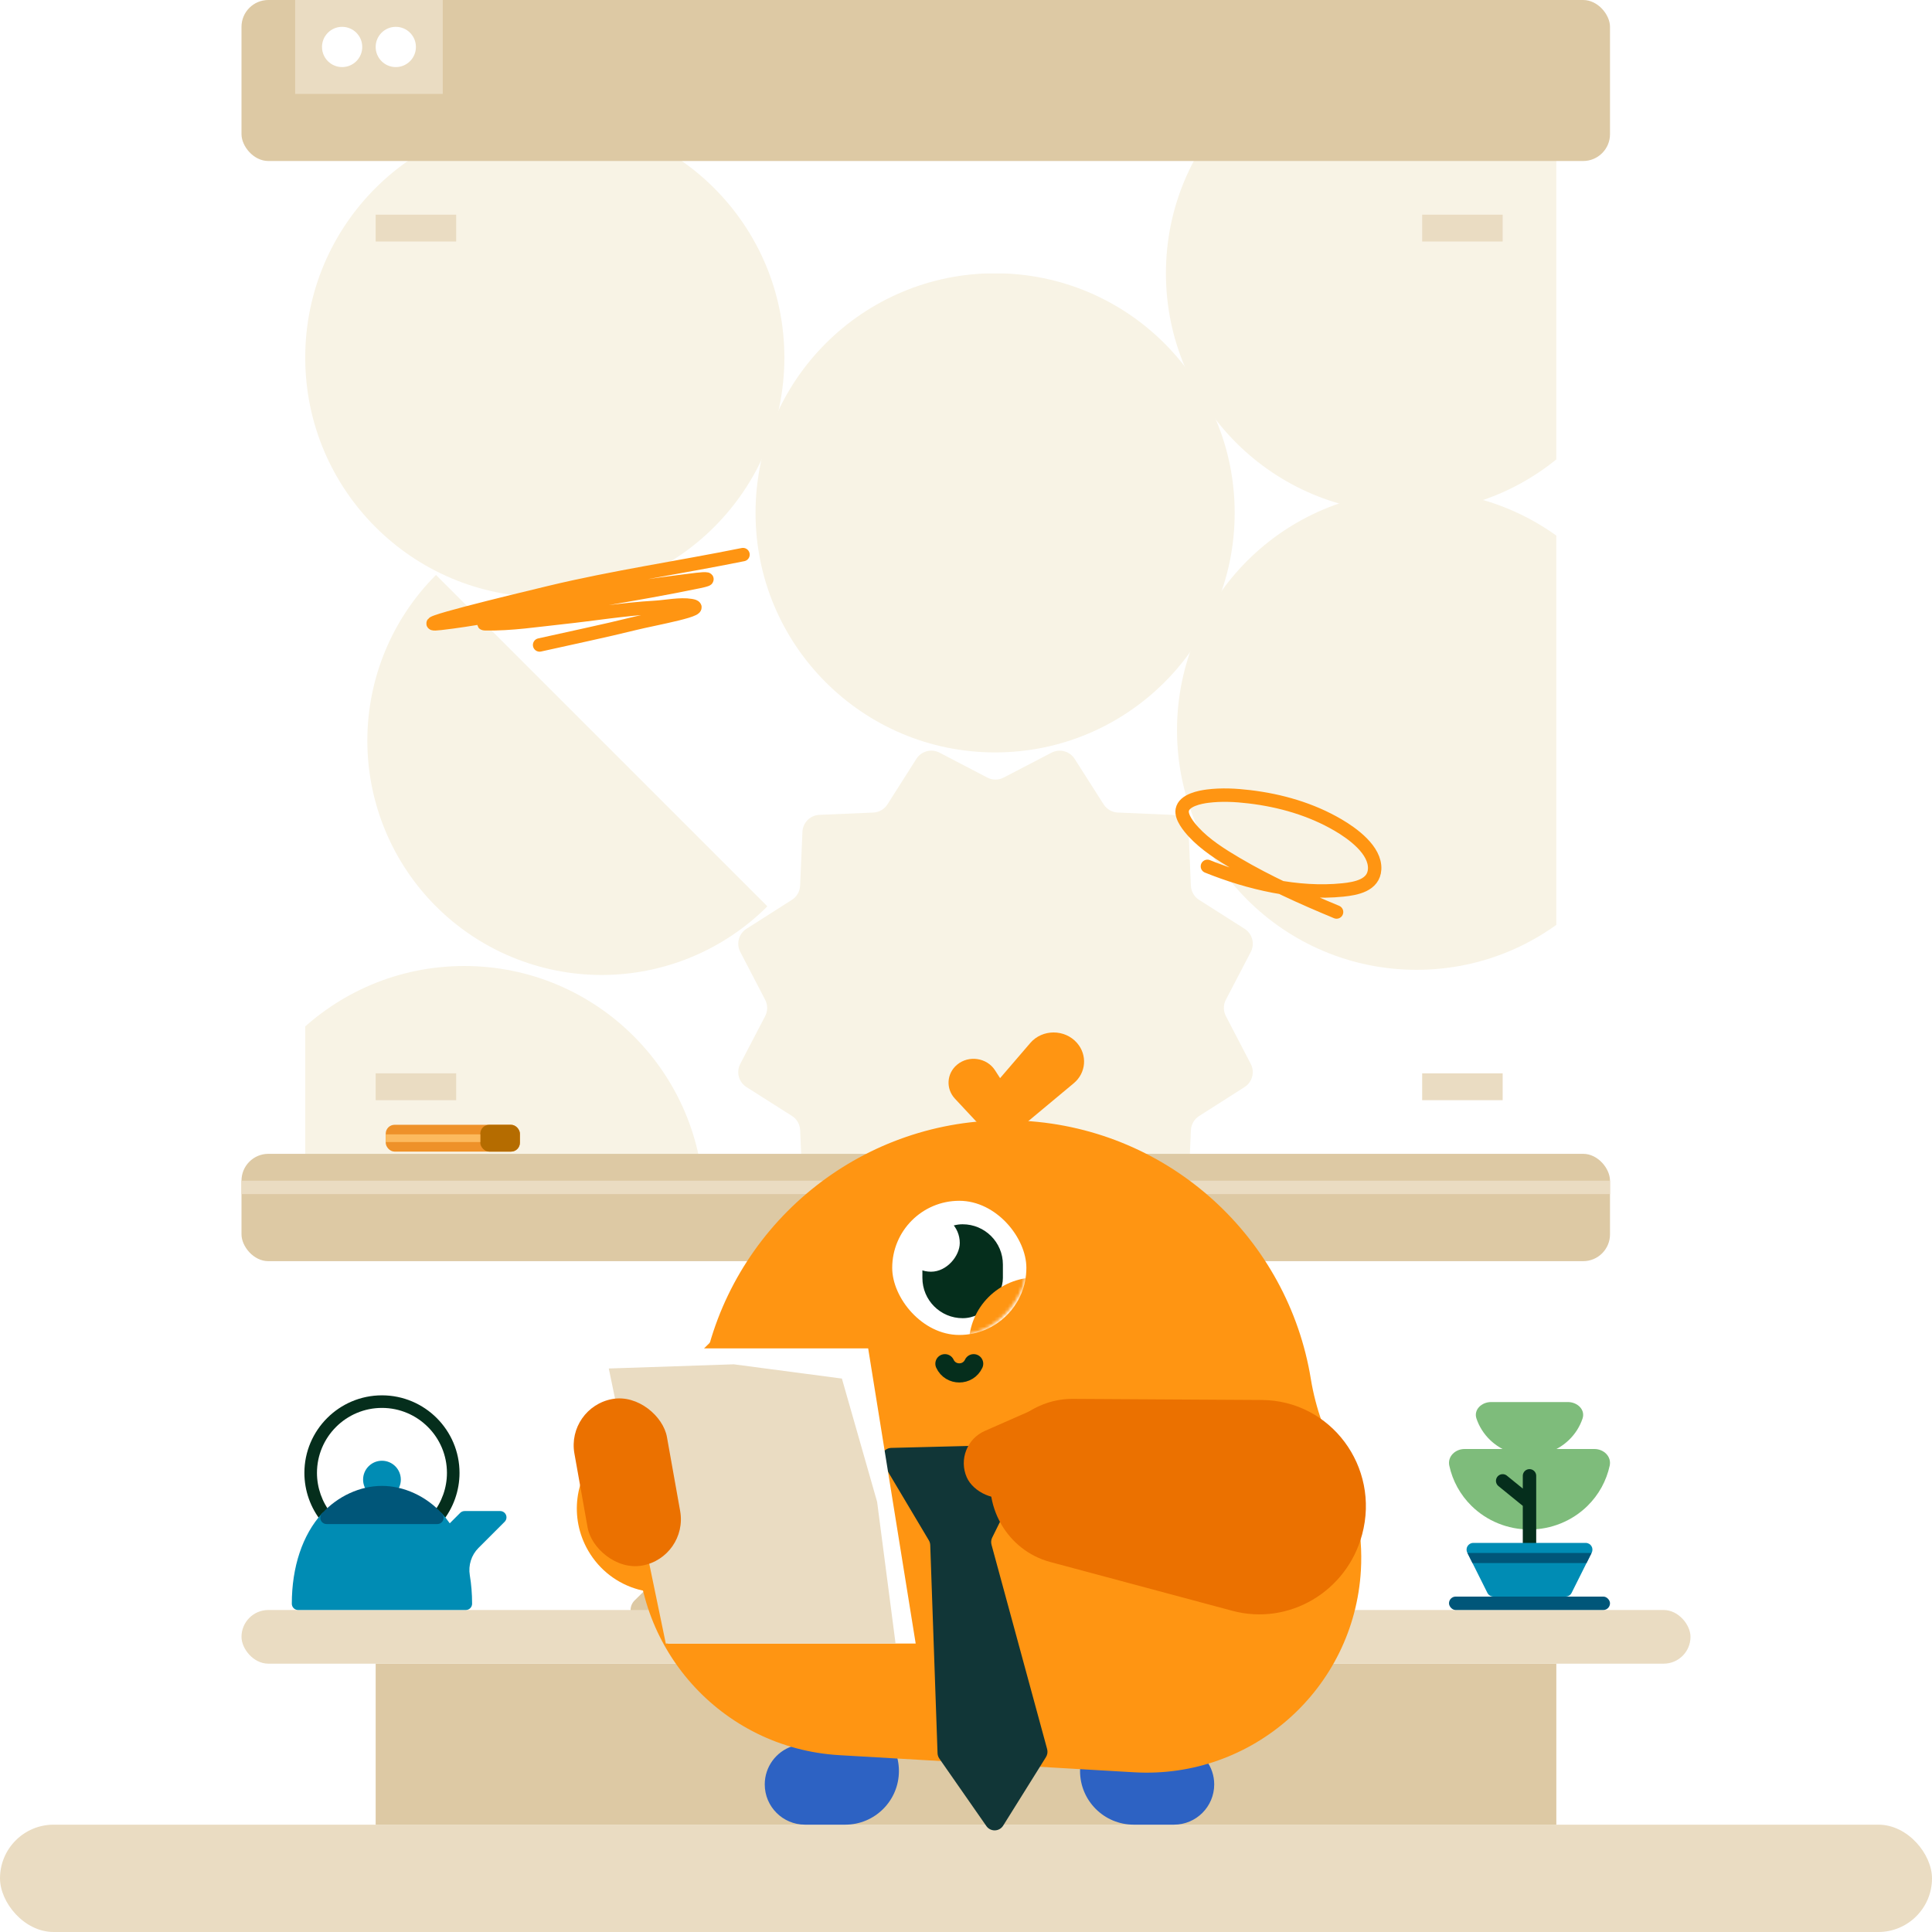 <svg width="576" height="576" viewBox="0 0 576 576" fill="none" xmlns="http://www.w3.org/2000/svg">
<path d="M276 360V397.531M276 435.062V397.531M276 435.062H237.772M276 435.062H314.228M276 397.531L237.772 435.062M276 397.531L314.228 435.062M192 480L237.772 435.062M360 480L314.228 435.062" stroke="#DDC9A4" stroke-width="8" stroke-linecap="round"/>
<rect y="544" width="576" height="32" rx="16" fill="#EADCC2"/>
<rect x="91" y="48" width="373" height="296" fill="white"/>
<g clip-path="url(#clip0_2444_21721)">
<g filter="url(#filter0_i_2444_21721)">
<rect x="91" y="16" width="373" height="328" fill="white"/>
</g>
<path d="M129.979 171.416C123.492 177.903 118.346 185.604 114.835 194.08C111.325 202.556 109.518 211.64 109.518 220.815C109.518 229.989 111.325 239.073 114.835 247.549C118.346 256.025 123.492 263.726 129.979 270.213C136.466 276.7 144.168 281.846 152.643 285.357C161.119 288.868 170.204 290.675 179.378 290.675C188.552 290.675 197.636 288.868 206.112 285.357C214.588 281.846 222.289 276.7 228.776 270.213L129.979 171.416Z" fill="#F8F3E5"/>
<path d="M372.896 317.191C374.162 319.624 373.359 322.621 371.046 324.095L357.496 332.73C356.039 333.658 355.127 335.239 355.053 336.965L354.363 353.003C354.245 355.748 352.046 357.946 349.302 358.062L333.242 358.743C331.511 358.816 329.927 359.732 328.999 361.194L320.398 374.746C318.925 377.066 315.921 377.873 313.484 376.603L299.252 369.182C297.72 368.383 295.895 368.382 294.363 369.18L280.11 376.597C277.677 377.863 274.68 377.06 273.206 374.747L264.57 361.197C263.642 359.74 262.061 358.828 260.336 358.754L244.297 358.064C241.552 357.946 239.355 355.747 239.238 353.003L238.557 336.943C238.484 335.212 237.569 333.628 236.107 332.7L222.554 324.098C220.234 322.626 219.427 319.622 220.698 317.185L228.119 302.953C228.917 301.421 228.918 299.596 228.121 298.064L220.703 283.81C219.437 281.378 220.24 278.38 222.553 276.906L236.104 268.271C237.56 267.343 238.472 265.762 238.546 264.036L239.236 247.997C239.354 245.253 241.552 243.055 244.297 242.938L260.345 242.255C262.073 242.181 263.657 241.267 264.585 239.807L273.201 226.25C274.674 223.932 277.676 223.127 280.112 224.397L294.348 231.82C295.879 232.618 297.704 232.619 299.236 231.821L313.49 224.404C315.923 223.138 318.92 223.941 320.394 226.254L329.029 239.805C329.958 241.261 331.538 242.173 333.264 242.247L349.303 242.937C352.047 243.055 354.245 245.253 354.362 247.998L355.046 264.046C355.119 265.774 356.033 267.358 357.494 268.286L371.05 276.902C373.368 278.375 374.173 281.377 372.903 283.813L365.481 298.049C364.682 299.58 364.681 301.405 365.479 302.937L372.896 317.191Z" fill="#F8F3E5"/>
<circle cx="162.426" cy="106.605" r="71.425" fill="#F8F3E5"/>
<circle cx="296.679" cy="152.899" r="71.425" fill="#F8F3E5"/>
<circle cx="296.679" cy="10.048" r="71.425" fill="white"/>
<circle cx="419.029" cy="81.473" r="71.425" fill="#F8F3E5"/>
<circle cx="138.426" cy="359.426" r="71.425" fill="#F8F3E5"/>
<circle cx="422.335" cy="217.711" r="71.425" fill="#F8F3E5"/>
<g filter="url(#filter1_i_2444_21721)">
<rect x="115" y="336" width="40" height="8" rx="2.645" fill="#EE9129"/>
<rect x="143.197" y="336" width="11.803" height="8" rx="2.645" fill="#B56C00"/>
<rect x="115" y="338.856" width="28.197" height="2.286" fill="#FCBA5E"/>
</g>
<path d="M221.515 165.347C202.305 169.226 182.984 172.039 163.926 176.619C152.971 179.252 120.214 187.144 131.41 185.851C149.813 183.727 168.085 178.741 186.379 175.727C193.467 174.559 200.562 173.639 207.691 172.764C210.435 172.428 212.668 172.503 208.374 173.398C189.206 177.394 169.788 180.062 150.599 183.978C148.551 184.395 142.565 185.936 144.657 185.978C152.324 186.134 160.174 184.902 167.759 184.095C176.893 183.125 186.03 181.598 195.208 181.085C198.504 180.901 202.74 179.984 206.003 180.532C211.776 181.502 194.981 184.454 189.313 185.858C179.879 188.194 170.357 190.157 160.878 192.289" stroke="#FF9512" stroke-width="4" stroke-linecap="round"/>
<path d="M359.975 258.291C372.389 263.302 386.909 266.71 400.342 265.329C404.263 264.926 409.573 263.968 409.831 259.133C410.135 253.435 403.211 248.478 398.937 245.979C390.848 241.248 381.758 238.653 372.492 237.545C368.402 237.056 364.198 236.841 360.099 237.353C357.792 237.641 353.014 238.538 352.473 241.468C352.069 243.653 354.505 246.571 355.822 248.007C359.343 251.846 364.073 254.821 368.529 257.454C378.119 263.12 388.208 267.636 398.48 271.903" stroke="#FF9512" stroke-width="4" stroke-linecap="round"/>
</g>
<rect x="112" y="496" width="352" height="48" fill="#DDC9A4"/>
<rect x="72" y="480" width="432" height="16" rx="8" fill="#EADCC2"/>
<rect x="72" width="408" height="48" rx="8" fill="#DDC9A4"/>
<rect x="72" y="344" width="408" height="32" rx="8" fill="#DDC9A4"/>
<rect x="88" width="44" height="28" fill="#EADCC2"/>
<circle cx="102" cy="14" r="6" fill="white"/>
<circle cx="118" cy="14" r="6" fill="white"/>
<rect x="112" y="64" width="24" height="8" fill="#EADCC2"/>
<rect x="112" y="320" width="24" height="8" fill="#EADCC2"/>
<rect x="424" y="64" width="24" height="8" fill="#EADCC2"/>
<rect x="424" y="320" width="24" height="8" fill="#EADCC2"/>
<rect x="72" y="352" width="408" height="4" fill="#EADCC2"/>
<path d="M475.347 432C478.159 432 480.492 434.262 479.91 436.964C478.939 441.478 476.653 445.658 473.281 448.971C468.698 453.471 462.482 456 456 456C449.518 456 443.302 453.471 438.719 448.971C435.347 445.658 433.061 441.478 432.09 436.964C431.508 434.262 433.841 432 436.653 432L475.347 432Z" fill="#7EBC7B"/>
<path d="M467.426 418C470.295 418 472.697 420.291 471.815 422.919C471.013 425.308 469.631 427.505 467.752 429.314C464.635 432.314 460.408 434 456 434C451.592 434 447.365 432.314 444.248 429.314C442.369 427.505 440.987 425.308 440.185 422.919C439.303 420.291 441.705 418 444.574 418L467.426 418Z" fill="#7EBC7B"/>
<path d="M456 440V448M456 464V448M456 448L448 441.5" stroke="#052E1C" stroke-width="4" stroke-linecap="round" stroke-linejoin="round"/>
<rect x="432" y="476" width="48" height="4" rx="2" fill="#005679"/>
<path d="M437.447 462.894C436.782 461.565 437.749 460 439.236 460H472.764C474.251 460 475.218 461.565 474.553 462.894L468.553 474.894C468.214 475.572 467.521 476 466.764 476H445.236C444.479 476 443.786 475.572 443.447 474.894L437.447 462.894Z" fill="#008CB4"/>
<path fill-rule="evenodd" clip-rule="evenodd" d="M439 466H473L474.5 463H437.5L439 466Z" fill="#005679"/>
<g clip-path="url(#clip1_2444_21721)">
<path d="M113.875 446.75C116.977 446.75 119.5 444.227 119.5 441.125C119.5 438.023 116.977 435.5 113.875 435.5C112.372 435.5 110.96 436.085 109.897 437.147C108.835 438.21 108.25 439.623 108.25 441.125C108.25 444.227 110.773 446.75 113.875 446.75Z" fill="#008CB4"/>
<path d="M97.364 454.375C97.779 454.375 98.197 454.238 98.544 453.956C99.348 453.304 99.471 452.123 98.819 451.319C96.034 447.885 94.5 443.554 94.5 439.125C94.5 428.442 103.191 419.75 113.875 419.75C124.558 419.75 133.25 428.442 133.25 439.125C133.25 443.554 131.716 447.885 128.931 451.319C128.278 452.123 128.401 453.304 129.206 453.956C130.01 454.609 131.191 454.485 131.843 453.681C135.168 449.581 137 444.412 137 439.125C137 426.374 126.626 416 113.875 416C101.124 416 90.75 426.374 90.75 439.125C90.75 444.412 92.581 449.581 95.907 453.681C96.277 454.138 96.818 454.375 97.364 454.375Z" fill="#052E1C"/>
<path d="M138.875 480C139.372 480 139.849 479.803 140.201 479.451C140.552 479.099 140.75 478.623 140.75 478.125C140.75 475.213 140.52 472.357 140.068 469.635C139.573 466.654 140.535 463.617 142.641 461.511L150.451 453.701C150.987 453.165 151.147 452.358 150.857 451.657C150.567 450.957 149.883 450.5 149.125 450.5H138.518C138.021 450.5 137.544 450.698 137.192 451.049L134.087 454.155C133.366 453.115 132.592 452.139 131.775 451.239C131.419 450.848 130.916 450.625 130.387 450.625H97.363C96.835 450.625 96.331 450.848 95.975 451.239C90.188 457.611 87 467.16 87 478.125C87 479.161 87.839 480 88.875 480H138.875Z" fill="#008CB4"/>
<path d="M97.363 454.375H130.387C131.129 454.375 131.801 453.937 132.101 453.259C132.402 452.58 132.274 451.789 131.775 451.239C127.089 446.08 120.397 443 113.875 443C107.353 443 100.661 446.08 95.975 451.239C95.476 451.789 95.348 452.581 95.649 453.259C95.949 453.937 96.621 454.375 97.363 454.375Z" fill="#005679"/>
</g>
<path fill-rule="evenodd" clip-rule="evenodd" d="M151.507 401.075C147.674 401.075 144.567 397.924 144.567 394.038C144.567 390.151 147.674 387 151.507 387C155.339 387 158.446 390.151 158.446 394.038C158.446 397.924 155.339 401.075 151.507 401.075ZM133 415.932C133 420.318 135.967 424.002 139.977 425.03C139.953 425.382 139.94 425.738 139.94 426.097C139.94 434.303 146.499 440.954 154.591 440.954C162.682 440.954 169.241 434.303 169.241 426.097C169.241 417.892 162.682 411.24 154.591 411.24C153.195 411.24 151.845 411.438 150.566 411.808C149.061 408.693 145.904 406.549 142.253 406.549C137.143 406.549 133 410.75 133 415.932Z" fill="url(#paint0_linear_2444_21721)"/>
<path d="M175.34 462.275C169.692 452.491 171.27 440.189 179.177 432.375L219.21 392.814C233.839 378.357 258.266 381.907 268.717 400.008C277.551 415.309 272.52 434.753 257.48 443.436L208.791 471.547C197.153 478.267 182.176 474.115 175.34 462.275Z" fill="#FF9512"/>
<path fill-rule="evenodd" clip-rule="evenodd" d="M338 544C329.163 544 322 536.837 322 528C322 519.163 329.163 512 338 512C343.299 512 347.996 514.576 350.908 518.544C351.627 519.523 352.662 520.233 353.813 520.619C358.571 522.212 362 526.706 362 532C362 538.627 356.627 544 350 544H338Z" fill="#2D62C3"/>
<path fill-rule="evenodd" clip-rule="evenodd" d="M252 544C260.837 544 268 536.837 268 528C268 519.163 260.837 512 252 512C246.701 512 242.004 514.576 239.092 518.544C238.373 519.523 237.338 520.233 236.187 520.619C231.429 522.212 228 526.706 228 532C228 538.627 233.373 544 240 544H252Z" fill="#2D62C3"/>
<path fill-rule="evenodd" clip-rule="evenodd" d="M211.517 400.734C209.094 409.247 205.002 417.257 200.197 424.691C194.39 433.674 190.759 444.239 190.095 455.68C188.046 490.967 214.991 521.234 250.278 523.282L338.13 528.383C373.416 530.432 403.683 503.487 405.732 468.2C406.396 456.758 404.012 445.845 399.284 436.25C395.371 428.31 392.233 419.88 390.812 411.143C384.045 369.536 349.166 336.7 305.332 334.155C261.498 331.61 223.054 360.189 211.517 400.734Z" fill="#FF9512"/>
<path d="M263.218 436.205C262.045 434.234 263.428 431.729 265.72 431.671L304.614 430.689C306.871 430.632 308.38 432.994 307.379 435.018L295.81 458.413C295.485 459.07 295.412 459.824 295.605 460.531L312.192 521.473C312.412 522.28 312.285 523.141 311.842 523.85L299.08 544.291C297.94 546.117 295.305 546.184 294.074 544.417L280.053 524.297C279.723 523.823 279.536 523.264 279.516 522.687L277.339 460.656C277.321 460.152 277.177 459.66 276.919 459.227L263.218 436.205Z" fill="#113637"/>
<path fill-rule="evenodd" clip-rule="evenodd" d="M320.133 322.948C323.822 319.872 324.246 314.534 321.087 310.928C317.443 306.769 310.751 306.779 307.169 310.949L298.162 321.434L296.66 319.102C294.226 315.32 288.823 314.521 285.339 317.427C282.214 320.034 281.929 324.585 284.705 327.559L290.973 334.275C291.241 334.563 291.53 334.822 291.836 335.052C292.141 335.651 292.542 336.217 293.039 336.728C295.675 339.437 300.078 339.668 302.98 337.249L320.133 322.948Z" fill="#FF9512"/>
<rect x="284" y="430.839" width="36.86" height="21" rx="10.5" transform="rotate(-23.739 284 430.839)" fill="#EB7100"/>
<path d="M296.043 435.484C298.967 424.572 308.782 416.989 319.898 417.055L376.18 417.388C396.747 417.51 411.509 437.293 406.099 457.482C401.526 474.549 384.22 484.74 367.445 480.245L313.139 465.694C300.159 462.216 292.504 448.69 296.043 435.484Z" fill="#EB7100"/>
<path d="M281.714 406.571V406.571C283.402 410.227 288.598 410.227 290.286 406.571V406.571" stroke="#052E1C" stroke-width="5.714" stroke-linecap="round"/>
<rect x="266" y="358" width="40" height="40" rx="20" fill="white"/>
<mask id="mask0_2444_21721" style="mask-type:alpha" maskUnits="userSpaceOnUse" x="266" y="358" width="40" height="40">
<rect width="40" height="40" rx="20" transform="matrix(1 0 0 -1 266 398)" fill="white"/>
</mask>
<g mask="url(#mask0_2444_21721)">
<rect width="24" height="28" rx="12" transform="matrix(1 0 -1.72721e-07 -1 275 393)" fill="#052E1C"/>
<rect width="17.143" height="17.143" rx="8.571" transform="matrix(1 0 -4.38746e-08 -1 269 379.143)" fill="white"/>
<circle cx="308.857" cy="400.856" r="20" fill="#FF9512"/>
</g>
<path d="M185 402H258.833L273 490H199.167L185 402Z" fill="white"/>
<path d="M181.5 408L218.75 406.75L251 411L261.5 447.75L267 490H198.5L181.5 408Z" fill="#EADCC2"/>
<rect x="168.791" y="419.56" width="28.022" height="50.44" rx="14.011" transform="rotate(-10.122 168.791 419.56)" fill="#EB7100"/>
<defs>
<filter id="filter0_i_2444_21721" x="91" y="10.709" width="373" height="333.291" filterUnits="userSpaceOnUse" color-interpolation-filters="sRGB">
<feFlood flood-opacity="0" result="BackgroundImageFix"/>
<feBlend mode="normal" in="SourceGraphic" in2="BackgroundImageFix" result="shape"/>
<feColorMatrix in="SourceAlpha" type="matrix" values="0 0 0 0 0 0 0 0 0 0 0 0 0 0 0 0 0 0 127 0" result="hardAlpha"/>
<feOffset dy="-5.291"/>
<feGaussianBlur stdDeviation="10.383"/>
<feComposite in2="hardAlpha" operator="arithmetic" k2="-1" k3="1"/>
<feColorMatrix type="matrix" values="0 0 0 0 0 0 0 0 0 0 0 0 0 0 0 0 0 0 1 0"/>
<feBlend mode="overlay" in2="shape" result="effect1_innerShadow_2444_21721"/>
</filter>
<filter id="filter1_i_2444_21721" x="115" y="335.339" width="40" height="8.661" filterUnits="userSpaceOnUse" color-interpolation-filters="sRGB">
<feFlood flood-opacity="0" result="BackgroundImageFix"/>
<feBlend mode="normal" in="SourceGraphic" in2="BackgroundImageFix" result="shape"/>
<feColorMatrix in="SourceAlpha" type="matrix" values="0 0 0 0 0 0 0 0 0 0 0 0 0 0 0 0 0 0 127 0" result="hardAlpha"/>
<feOffset dy="-0.661"/>
<feGaussianBlur stdDeviation="1.323"/>
<feComposite in2="hardAlpha" operator="arithmetic" k2="-1" k3="1"/>
<feColorMatrix type="matrix" values="0 0 0 0 0 0 0 0 0 0 0 0 0 0 0 0 0 0 1 0"/>
<feBlend mode="soft-light" in2="shape" result="effect1_innerShadow_2444_21721"/>
</filter>
<linearGradient id="paint0_linear_2444_21721" x1="151.121" y1="387" x2="151.121" y2="440.954" gradientUnits="userSpaceOnUse">
<stop stop-color="white"/>
<stop offset="1" stop-color="white" stop-opacity="0"/>
</linearGradient>
<clipPath id="clip0_2444_21721">
<path d="M91 26.582C91 20.738 95.737 16 101.582 16H453.418C459.262 16 464 20.738 464 26.582V344H91V26.582Z" fill="white"/>
</clipPath>
<clipPath id="clip1_2444_21721">
<rect width="64" height="64" fill="white" transform="matrix(-1 0 0 1 151 416)"/>
</clipPath>
</defs>
</svg>
